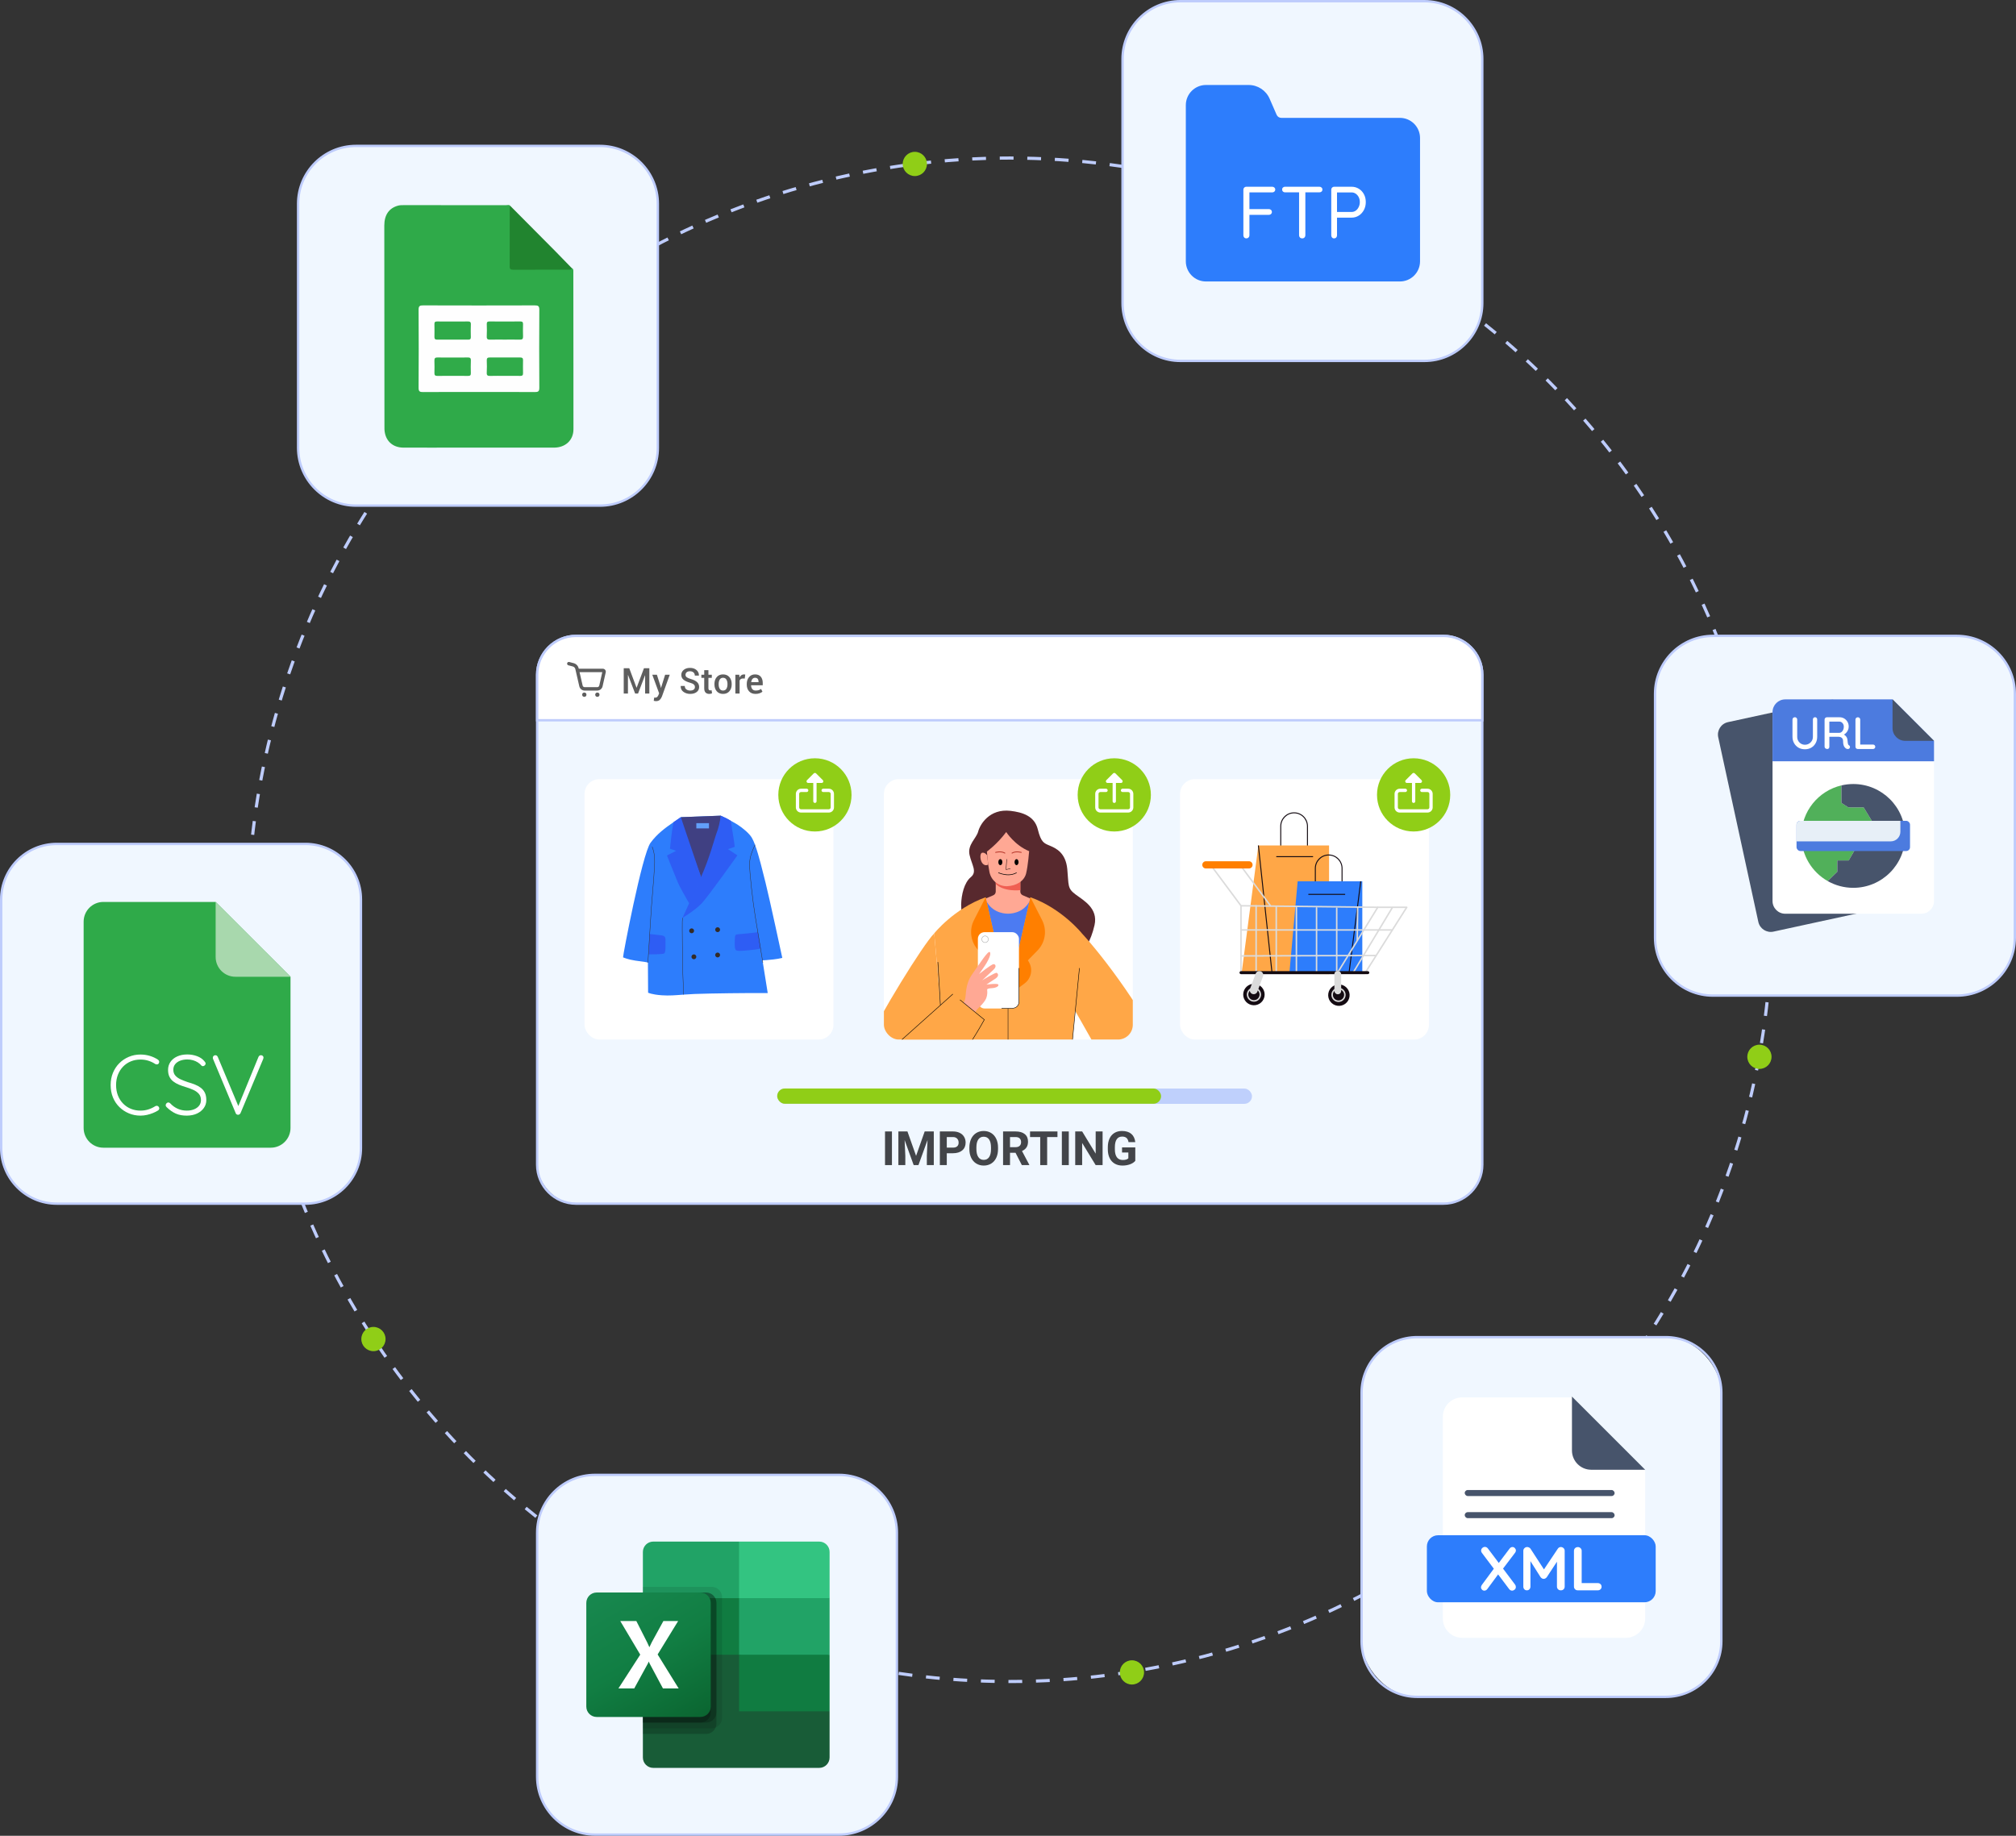 <?xml version="1.0" encoding="UTF-8"?>
<svg id="Layer_1" data-name="Layer 1" xmlns="http://www.w3.org/2000/svg" xmlns:xlink="http://www.w3.org/1999/xlink" viewBox="0 0 637.481 580.548">
  <rect x="0" y="0" width="637.481" height="580.548" fill="#333333" stroke="none"/>
  <defs>
    <style>
      .cls-1 {
        fill: #33c481;
      }

      .cls-1, .cls-2, .cls-3, .cls-4, .cls-5, .cls-6, .cls-7, .cls-8, .cls-9, .cls-10, .cls-11, .cls-12, .cls-13, .cls-14, .cls-15, .cls-16, .cls-17, .cls-18, .cls-19, .cls-20, .cls-21, .cls-22, .cls-23, .cls-24, .cls-25, .cls-26, .cls-27, .cls-28, .cls-29, .cls-30, .cls-31, .cls-32, .cls-33, .cls-34, .cls-35, .cls-36, .cls-37, .cls-38, .cls-39, .cls-40, .cls-41, .cls-42, .cls-43, .cls-44, .cls-45 {
        stroke-width: 0px;
      }

      .cls-2 {
        fill: #140b12;
      }

      .cls-3 {
        fill: #fefefe;
      }

      .cls-4 {
        fill: #47546b;
      }

      .cls-5 {
        fill: url(#linear-gradient);
      }

      .cls-6 {
        fill: #30ab4a;
      }

      .cls-7 {
        fill: #30ab49;
      }

      .cls-8, .cls-9 {
        fill: #2e5df4;
      }

      .cls-9 {
        opacity: .25;
      }

      .cls-10 {
        fill: #342b26;
      }

      .cls-11 {
        fill: #4c7bf2;
      }

      .cls-12 {
        fill: #107c41;
      }

      .cls-13 {
        fill: #f0f7ff;
      }

      .cls-14 {
        fill: #5e5e5e;
      }

      .cls-15 {
        fill: #f05f52;
      }

      .cls-16 {
        fill: #5c4c4b;
      }

      .cls-17 {
        fill: #ffa747;
      }

      .cls-18 {
        fill: #404082;
      }

      .cls-19 {
        fill: #b53428;
      }

      .cls-46 {
        opacity: .2;
      }

      .cls-21, .cls-47 {
        fill: none;
      }

      .cls-22 {
        fill: #185c37;
      }

      .cls-23 {
        fill: #90ce17;
      }

      .cls-24 {
        fill: #ff7f00;
      }

      .cls-25 {
        fill: #ffa894;
      }

      .cls-26 {
        fill: #4c7bdf;
      }

      .cls-47 {
        stroke: #beccfc;
        stroke-dasharray: 0 0 4.354 4.354;
        stroke-miterlimit: 10;
      }

      .cls-27 {
        fill: #fff;
      }

      .cls-28 {
        opacity: .2;
      }

      .cls-28, .cls-35 {
        isolation: isolate;
      }

      .cls-29 {
        fill: #a8d8ad;
      }

      .cls-30 {
        fill: #ff968c;
      }

      .cls-31 {
        fill: #beccfc;
      }

      .cls-32 {
        fill: #21842f;
      }

      .cls-48 {
        clip-path: url(#clippath);
      }

      .cls-33 {
        fill: #2faa49;
      }

      .cls-34 {
        fill: #4c3ed6;
      }

      .cls-35 {
        opacity: .1;
      }

      .cls-36 {
        fill: #dbdbdb;
      }

      .cls-37 {
        fill: #58292e;
      }

      .cls-38 {
        fill: #434549;
      }

      .cls-39 {
        fill: #2d7dfc;
      }

      .cls-40 {
        fill: #51b05a;
      }

      .cls-41 {
        fill: #21a366;
      }

      .cls-42 {
        fill: #e7eff7;
      }

      .cls-43 {
        fill: #afafaf;
      }

      .cls-44 {
        fill: #683e37;
      }

      .cls-45 {
        fill: #629ff9;
      }
    </style>
    <clipPath id="clippath">
      <rect class="cls-21" x="279.496" y="246.402" width="78.712" height="82.343" rx="4.676" ry="4.676"/>
    </clipPath>
    <linearGradient id="linear-gradient" x1="192.233" y1="-550.948" x2="217.918" y2="-506.463" gradientTransform="translate(0 1052)" gradientUnits="userSpaceOnUse">
      <stop offset="0" stop-color="#18884f"/>
      <stop offset=".5" stop-color="#117e43"/>
      <stop offset="1" stop-color="#0b6631"/>
    </linearGradient>
  </defs>
  <g>
    <g>
      <g>
        <g>
          <rect class="cls-13" x="169.853" y="201.094" width="298.863" height="179.551" rx="12.303" ry="12.303"/>
          <path class="cls-31" d="m456.413,201.469c6.587,0,11.928,5.34,11.928,11.928v154.945c0,6.587-5.34,11.928-11.928,11.928H182.156c-6.587,0-11.928-5.34-11.928-11.928v-154.945c0-6.587,5.34-11.928,11.928-11.928h274.258m0-.75H182.156c-6.99,0-12.678,5.687-12.678,12.678v154.945c0,6.99,5.687,12.678,12.678,12.678h274.258c6.99,0,12.678-5.687,12.678-12.678v-154.945c0-6.99-5.687-12.678-12.678-12.678h0Z"/>
        </g>
        <g>
          <path class="cls-27" d="m169.853,227.779v-14.383c0-6.784,5.519-12.303,12.303-12.303h274.258c6.784,0,12.303,5.519,12.303,12.303v14.383H169.853Z"/>
          <path class="cls-31" d="m456.414,201.469c6.587,0,11.928,5.34,11.928,11.928v14.007H170.228v-14.007c0-6.587,5.34-11.928,11.928-11.928h274.258m0-.75H182.156c-6.99,0-12.678,5.687-12.678,12.678v14.757h299.613v-14.757c0-6.99-5.687-12.678-12.678-12.678h0Z"/>
        </g>
        <g class="cls-46">
          <circle class="cls-27" cx="455.337" cy="214.769" r="2.855"/>
          <circle class="cls-27" cx="442.674" cy="214.769" r="2.855"/>
          <circle class="cls-27" cx="430.372" cy="214.769" r="2.855"/>
        </g>
        <g>
          <path class="cls-14" d="m201.28,217.481h.033l2.313-6.154h1.704v8.001h-1.336v-5.748l-.033-.006-2.203,5.754h-.918l-2.242-5.863-.033.011v5.853h-1.335v-8.001h1.753l2.297,6.154Z"/>
          <path class="cls-14" d="m208.853,216.943l.132.593h.032l1.303-4.154h1.462l-2.462,6.848c-.158.414-.379.768-.665,1.06s-.69.44-1.215.44c-.109,0-.228-.011-.354-.033-.126-.021-.248-.047-.365-.076l.148-1.033c.048.003.115.009.203.017.088.007.154.011.198.011.241,0,.435-.083.58-.247.144-.165.263-.355.353-.572l.221-.538-2.16-5.875h1.456l1.133,3.562Z"/>
          <path class="cls-14" d="m219.739,217.272c0-.333-.118-.606-.354-.818s-.654-.403-1.256-.571c-.86-.238-1.524-.551-1.992-.938-.467-.387-.7-.891-.7-1.514,0-.644.256-1.176.769-1.594.513-.418,1.172-.627,1.978-.627.864,0,1.556.232,2.074.695.519.464.769,1.036.75,1.718l-.011.033h-1.286c0-.422-.14-.757-.42-1.006s-.653-.374-1.119-.374c-.45,0-.798.106-1.041.319-.244.212-.365.486-.365.824,0,.308.134.561.401.761.267.2.71.39,1.329.568.839.235,1.478.555,1.918.959.44.405.66.923.66,1.553,0,.663-.261,1.192-.78,1.588-.52.397-1.204.594-2.05.594-.814,0-1.522-.216-2.127-.648-.605-.432-.897-1.042-.88-1.83l.012-.033h1.285c0,.48.166.842.498,1.086.331.243.735.365,1.212.365.472,0,.84-.1,1.102-.3.262-.199.393-.47.393-.81Z"/>
          <path class="cls-14" d="m224.014,211.936v1.445h1.066v.989h-1.066v3.286c0,.246.054.421.16.525.105.104.247.156.423.156.073,0,.144-.006.214-.019.07-.013.136-.03.198-.052l.143.979c-.113.061-.248.11-.403.145-.156.034-.318.052-.486.052-.491,0-.877-.144-1.157-.432-.28-.287-.42-.738-.42-1.355v-3.286h-.907v-.989h.907v-1.445h1.329Z"/>
          <path class="cls-14" d="m225.911,216.3c0-.887.243-1.612.729-2.179s1.149-.849,1.992-.849c.854,0,1.522.282,2.008.849s.729,1.292.729,2.179v.116c0,.894-.243,1.622-.729,2.184-.485.562-1.151.844-1.997.844-.851,0-1.518-.282-2.003-.846-.485-.565-.729-1.292-.729-2.182v-.116Zm1.336.116c0,.582.113,1.055.34,1.417.228.363.579.544,1.056.544.465,0,.815-.182,1.047-.546.232-.365.349-.837.349-1.415v-.116c0-.567-.116-1.035-.349-1.403s-.585-.553-1.058-.553c-.466,0-.812.185-1.042.553-.229.368-.343.836-.343,1.403v.116Z"/>
          <path class="cls-14" d="m235.495,214.586l-.571-.022c-.26,0-.477.055-.651.165-.174.109-.309.266-.403.467v4.133h-1.336v-5.946h1.221l.088.863c.149-.305.343-.542.579-.715.236-.172.509-.258.816-.258.08,0,.155.006.226.019.069.014.134.028.192.047l-.16,1.248Z"/>
          <path class="cls-14" d="m238.902,219.443c-.868,0-1.547-.273-2.036-.821s-.733-1.258-.733-2.13v-.22c0-.872.244-1.591.733-2.157.489-.565,1.12-.847,1.894-.843.799,0,1.403.246,1.813.739.41.492.615,1.15.615,1.976v.72h-3.676l-.012.027c.015.487.144.883.385,1.187.242.305.606.456,1.094.456.362,0,.677-.044.942-.132s.512-.214.739-.379l.435.874c-.228.197-.528.364-.901.5-.374.136-.805.203-1.292.203Zm-.143-5.1c-.349,0-.627.126-.835.376-.209.251-.339.578-.391.981l.011.027h2.325v-.104c0-.381-.089-.69-.267-.926s-.459-.354-.844-.354Z"/>
        </g>
        <g>
          <path class="cls-14" d="m188.848,218.389h-3.965c-.816,0-1.514-.556-1.698-1.351l-1.254-5.443c-.094-.407-.404-.727-.808-.834l-1.396-.368c-.288-.076-.46-.37-.384-.658.075-.289.373-.462.658-.384l1.397.368c.794.21,1.4.836,1.584,1.634l.029.126h7.617c.286,0,.552.128.731.352.178.223.244.51.181.789l-.991,4.409c-.18.801-.879,1.361-1.7,1.361Zm-5.589-5.832l.977,4.239c.07.303.337.516.648.516h3.965c.313,0,.58-.213.649-.519l.952-4.235h-7.19Z"/>
          <circle class="cls-14" cx="184.763" cy="219.691" r=".68"/>
          <circle class="cls-14" cx="188.892" cy="219.691" r=".68"/>
        </g>
      </g>
      <g>
        <rect class="cls-9" x="245.759" y="344.244" width="150.133" height="4.834" rx="2.417" ry="2.417"/>
        <rect class="cls-23" x="245.759" y="344.224" width="121.388" height="4.834" rx="2.417" ry="2.417"/>
      </g>
      <rect class="cls-27" x="184.839" y="246.402" width="78.712" height="82.343" rx="4.676" ry="4.676"/>
      <rect class="cls-27" x="279.496" y="246.402" width="78.712" height="82.343" rx="4.676" ry="4.676"/>
      <rect class="cls-27" x="373.145" y="246.402" width="78.712" height="82.343" rx="4.676" ry="4.676"/>
      <g>
        <path class="cls-38" d="m282.045,368.452h-2.193v-10.643h2.193v10.643Z"/>
        <path class="cls-38" d="m286.942,357.81l2.734,7.719,2.719-7.719h2.88v10.643h-2.2v-2.909l.22-5.021-2.873,7.931h-1.506l-2.865-7.924.22,5.015v2.909h-2.193v-10.643h2.865Z"/>
        <path class="cls-38" d="m299.384,364.702v3.75h-2.193v-10.643h4.152c.799,0,1.502.145,2.108.439.606.292,1.073.708,1.4,1.246.326.538.489,1.151.489,1.838,0,1.043-.357,1.865-1.071,2.468-.714.602-1.701.902-2.964.902h-1.922Zm0-1.776h1.959c.579,0,1.022-.136,1.326-.409.305-.273.457-.663.457-1.17,0-.52-.153-.942-.461-1.265-.307-.321-.731-.486-1.272-.497h-2.01v3.341Z"/>
        <path class="cls-38" d="m315.589,363.372c0,1.048-.185,1.966-.556,2.756-.37.789-.9,1.398-1.59,1.827s-1.48.644-2.371.644c-.883,0-1.67-.212-2.361-.637-.692-.424-1.228-1.029-1.608-1.816-.38-.786-.572-1.691-.577-2.715v-.526c0-1.048.189-1.97.566-2.767.377-.797.911-1.408,1.601-1.835s1.478-.64,2.365-.64c.887,0,1.675.213,2.364.64s1.223,1.038,1.601,1.835.566,1.716.566,2.759v.476Zm-2.222-.482c0-1.116-.2-1.964-.6-2.544s-.97-.87-1.71-.87c-.736,0-1.304.286-1.704.859-.399.572-.602,1.412-.606,2.518v.519c0,1.087.2,1.93.6,2.529.399.599.975.898,1.726.898.735,0,1.301-.288,1.695-.866.395-.577.595-1.419.6-2.525v-.519Z"/>
        <path class="cls-38" d="m321.123,364.556h-1.747v3.897h-2.193v-10.643h3.955c1.257,0,2.227.28,2.909.84.682.56,1.023,1.353,1.023,2.376,0,.727-.157,1.332-.472,1.816-.315.485-.791.871-1.43,1.159l2.303,4.349v.102h-2.353l-1.995-3.897Zm-1.747-1.775h1.769c.551,0,.977-.141,1.279-.421.302-.28.453-.666.453-1.158,0-.502-.143-.896-.428-1.185-.285-.287-.723-.432-1.312-.432h-1.762v3.195Z"/>
        <path class="cls-38" d="m334.382,359.585h-3.261v8.867h-2.192v-8.867h-3.217v-1.775h8.67v1.775Z"/>
        <path class="cls-38" d="m337.964,368.452h-2.193v-10.643h2.193v10.643Z"/>
        <path class="cls-38" d="m348.651,368.452h-2.193l-4.269-7.003v7.003h-2.193v-10.643h2.193l4.275,7.017v-7.017h2.187v10.643Z"/>
        <path class="cls-38" d="m358.987,367.107c-.395.473-.953.839-1.674,1.1-.722.261-1.52.392-2.397.392-.921,0-1.728-.201-2.424-.604-.694-.402-1.23-.985-1.607-1.751-.378-.765-.571-1.664-.581-2.697v-.724c0-1.062.179-1.981.537-2.759s.874-1.372,1.55-1.784c.675-.411,1.465-.617,2.372-.617,1.262,0,2.248.301,2.96.902.712.603,1.133,1.478,1.265,2.628h-2.135c-.098-.608-.312-1.055-.646-1.338-.334-.282-.793-.424-1.378-.424-.746,0-1.313.28-1.703.841s-.588,1.394-.592,2.5v.68c0,1.116.212,1.959.636,2.529s1.045.856,1.864.856c.823,0,1.41-.176,1.761-.526v-1.835h-1.995v-1.615h4.189v4.247Z"/>
      </g>
      <g>
        <circle class="cls-23" cx="257.687" cy="251.374" r="11.577"/>
        <g>
          <path class="cls-27" d="m262.085,249.423h-1.79c-.289,0-.524.234-.524.524s.234.524.524.524h1.79c.322,0,.584.262.584.584v4.282c0,.322-.262.584-.584.584h-8.795c-.322,0-.584-.262-.584-.584v-4.282c0-.322.262-.584.584-.584h1.79c.289,0,.524-.234.524-.524s-.234-.524-.524-.524h-1.79c-.899,0-1.631.732-1.631,1.631v4.282c0,.899.732,1.631,1.631,1.631h8.795c.899,0,1.631-.732,1.631-1.631v-4.282c0-.899-.732-1.631-1.631-1.631Z"/>
          <path class="cls-27" d="m255.56,247.604h1.603v5.798c0,.289.234.524.524.524s.524-.234.524-.524v-5.798h1.603c.212,0,.403-.128.484-.323.081-.196.036-.421-.114-.571l-2.127-2.127c-.204-.205-.536-.205-.741,0l-2.127,2.127c-.15.15-.195.375-.114.571.081.196.272.323.484.323Z"/>
        </g>
      </g>
      <g>
        <circle class="cls-23" cx="352.344" cy="251.374" r="11.577"/>
        <g>
          <path class="cls-27" d="m356.741,249.423h-1.79c-.289,0-.524.234-.524.524s.234.524.524.524h1.79c.322,0,.584.262.584.584v4.282c0,.322-.262.584-.584.584h-8.795c-.322,0-.584-.262-.584-.584v-4.282c0-.322.262-.584.584-.584h1.79c.289,0,.524-.234.524-.524s-.234-.524-.524-.524h-1.79c-.899,0-1.631.732-1.631,1.631v4.282c0,.899.732,1.631,1.631,1.631h8.795c.899,0,1.631-.732,1.631-1.631v-4.282c0-.899-.732-1.631-1.631-1.631Z"/>
          <path class="cls-27" d="m350.217,247.604h1.603v5.798c0,.289.234.524.524.524s.524-.234.524-.524v-5.798h1.603c.212,0,.403-.128.484-.323.081-.196.036-.421-.114-.571l-2.127-2.127c-.204-.205-.536-.205-.741,0l-2.127,2.127c-.15.15-.195.375-.114.571.081.196.272.323.484.323Z"/>
        </g>
      </g>
      <g>
        <circle class="cls-23" cx="447.001" cy="251.374" r="11.577"/>
        <g>
          <path class="cls-27" d="m451.398,249.423h-1.79c-.289,0-.524.234-.524.524s.234.524.524.524h1.79c.322,0,.584.262.584.584v4.282c0,.322-.262.584-.584.584h-8.795c-.322,0-.584-.262-.584-.584v-4.282c0-.322.262-.584.584-.584h1.79c.289,0,.524-.234.524-.524s-.234-.524-.524-.524h-1.79c-.899,0-1.631.732-1.631,1.631v4.282c0,.899.732,1.631,1.631,1.631h8.795c.899,0,1.631-.732,1.631-1.631v-4.282c0-.899-.732-1.631-1.631-1.631Z"/>
          <path class="cls-27" d="m444.874,247.604h1.603v5.798c0,.289.234.524.524.524s.524-.234.524-.524v-5.798h1.603c.212,0,.403-.128.484-.323.081-.196.036-.421-.114-.571l-2.127-2.127c-.204-.205-.536-.205-.741,0l-2.127,2.127c-.15.15-.195.375-.114.571.081.196.272.323.484.323Z"/>
        </g>
      </g>
    </g>
    <g>
      <g>
        <path class="cls-2" d="m413.59,271.148h-8.759v-9.839c0-2.434,1.964-4.414,4.379-4.414s4.379,1.98,4.379,4.414v9.839Zm-8.45-.309h8.14v-9.53c0-2.264-1.826-4.105-4.07-4.105s-4.07,1.841-4.07,4.105v9.53Z"/>
        <polygon class="cls-17" points="420.263 308.083 392.598 307.852 397.912 267.366 420.263 267.366 420.263 308.083"/>
        <rect class="cls-2" x="399.914" y="267.251" width=".309" height="40.535" transform="translate(-28.32 44.198) rotate(-6.108)"/>
        <rect class="cls-2" x="403.57" y="270.756" width="11.639" height=".309"/>
      </g>
      <g>
        <path class="cls-2" d="m420.148,294.717c-2.415,0-4.379-1.964-4.379-4.378v-15.734c0-2.415,1.964-4.379,4.379-4.379s4.378,1.964,4.378,4.379v15.734c0,2.414-1.964,4.378-4.378,4.378Zm0-24.183c-2.245,0-4.071,1.826-4.071,4.071v15.734c0,2.244,1.826,4.071,4.071,4.071s4.071-1.826,4.071-4.071v-15.734c0-2.245-1.826-4.071-4.071-4.071Z"/>
        <polygon class="cls-39" points="410.331 278.712 430.777 278.712 430.777 307.533 407.739 307.533 410.331 278.712"/>
        <rect class="cls-2" x="413.732" y="293.127" width="29.375" height=".308" transform="translate(83.193 681.064) rotate(-82.717)"/>
        <rect class="cls-2" x="413.715" y="282.683" width="11.639" height=".308"/>
      </g>
      <g>
        <path class="cls-36" d="m422.799,308.111h-30.384c-.132,0-.238-.107-.238-.238v-21.44c0-.064.025-.125.071-.17.046-.045.099-.074.171-.069l43.248.49c.086.001.165.048.206.123.042.075.039.167-.006.24l-12.864,20.95c-.043.071-.12.114-.203.114Zm-30.145-.477h30.011l12.574-20.478-42.586-.482v20.96Z"/>
        <path class="cls-36" d="m392.416,286.671c-.073,0-.145-.033-.192-.096l-9.061-12.193c-.079-.105-.057-.255.049-.334.105-.079.255-.056.334.049l9.061,12.193c.079.105.057.255-.049.334-.043.032-.092.047-.142.047Z"/>
        <path class="cls-36" d="m401.73,286.671c-.073,0-.145-.033-.192-.096l-9.061-12.193c-.079-.105-.057-.255.049-.334.105-.079.255-.056.334.049l9.061,12.193c.079.105.057.255-.049.334-.043.032-.092.047-.142.047Z"/>
        <path class="cls-36" d="m397.199,308.048c-.132,0-.238-.107-.238-.238v-21.378c0-.132.107-.238.238-.238s.238.107.238.238v21.378c0,.132-.107.238-.238.238Z"/>
        <path class="cls-36" d="m403.57,307.681c-.132,0-.238-.107-.238-.238v-20.584c0-.132.107-.238.238-.238s.238.107.238.238v20.584c0,.132-.107.238-.238.238Z"/>
        <path class="cls-36" d="m409.941,307.803c-.132,0-.238-.107-.238-.238v-20.584c0-.132.107-.238.238-.238s.238.107.238.238v20.584c0,.132-.107.238-.238.238Z"/>
        <path class="cls-36" d="m416.312,307.926c-.132,0-.238-.107-.238-.238v-20.583c0-.132.107-.238.238-.238s.238.107.238.238v20.583c0,.132-.107.238-.238.238Z"/>
        <path class="cls-36" d="m422.684,308.048c-.132,0-.238-.107-.238-.238v-20.584c0-.132.107-.238.238-.238s.238.107.238.238v20.584c0,.132-.107.238-.238.238Z"/>
        <path class="cls-36" d="m440.055,294.326h-47.389c-.132,0-.238-.107-.238-.238s.107-.238.238-.238h47.389c.132,0,.238.107.238.238s-.107.238-.238.238Z"/>
        <path class="cls-36" d="m392.666,302.535c-.132,0-.238-.106-.238-.238-0-.132.106-.239.238-.239l42.229-.123h.001c.132,0,.238.106.238.238 0.0.132-.106.239-.238.239l-42.229.123h-.001Z"/>
        <path class="cls-36" d="m429.177,297.634h-.003c-.132-.001-.237-.11-.236-.241l.122-10.537c.001-.131.108-.236.238-.236h.003c.132.001.237.11.236.241l-.122,10.537c-.001.131-.108.236-.238.236Z"/>
        <path class="cls-24" d="m394.933,274.65h-13.612c-.63,0-1.145-.515-1.145-1.145h0c0-.63.515-1.145,1.145-1.145h13.612c.63,0,1.145.515,1.145,1.145h0c0,.63-.515,1.145-1.145,1.145Z"/>
        <path class="cls-36" d="m431.56,308.101h-.001l-8.876-.052c-.132-.001-.238-.108-.237-.24.001-.131.107-.237.238-.237h.001l8.744.051,12.963-20.462h-8.729c-.132,0-.238-.107-.238-.238s.107-.238.238-.238h9.162c.087,0,.167.047.209.123.042.076.039.169-.007.243l-13.266,20.94c-.043.069-.12.111-.202.111Z"/>
        <path class="cls-36" d="m427.837,307.91c-.042,0-.084-.011-.123-.034-.113-.068-.149-.215-.082-.328l12.407-20.614c.068-.113.214-.149.328-.082.113.068.149.215.082.328l-12.407,20.614c-.045.074-.124.116-.205.116Z"/>
        <path class="cls-2" d="m432.521,308.059h-40.106c-.259,0-.469-.21-.469-.469s.21-.469.469-.469h40.106c.259,0,.469.21.469.469s-.21.469-.469.469Z"/>
        <circle class="cls-2" cx="396.507" cy="314.517" r="3.39" transform="translate(-.694 628.156) rotate(-76.718)"/>
        <path class="cls-36" d="m396.507,316.772c-1.244,0-2.255-1.012-2.255-2.255s1.012-2.256,2.255-2.256,2.256,1.012,2.256,2.256-1.012,2.255-2.256,2.255Zm0-4.034c-.981,0-1.778.798-1.778,1.779s.798,1.778,1.778,1.778,1.779-.798,1.779-1.778-.798-1.779-1.779-1.779Z"/>
        <circle class="cls-2" cx="423.375" cy="314.708" r="3.39" transform="translate(44.608 681.89) rotate(-80.735)"/>
        <path class="cls-36" d="m396,314.328h0c-.64-.237-.97-.954-.733-1.594l1.789-4.833c.237-.64.954-.97,1.594-.733h0c.64.237.97.954.733,1.594l-1.789,4.833c-.237.64-.954.97-1.594.733Z"/>
        <rect class="cls-36" x="421.95" y="307.037" width="2.141" height="7.385" rx="1.027" ry="1.027"/>
        <path class="cls-36" d="m423.25,316.867c-1.244,0-2.255-1.012-2.255-2.255s1.012-2.256,2.255-2.256,2.256,1.012,2.256,2.256-1.012,2.255-2.256,2.255Zm0-4.034c-.981,0-1.778.798-1.778,1.779s.798,1.778,1.778,1.778,1.779-.798,1.779-1.778-.798-1.779-1.779-1.779Z"/>
      </g>
    </g>
    <g class="cls-48">
      <g>
        <path class="cls-30" d="m306.18,508.272l3.577,17.764-4.726,4.228s-7.047,2.321-6.964,3.731c.083,1.409,3.93,1.327,7.561.829,3.631-.497,5.704-.746,7.528-.58s3.731-.829,3.731-2.487-1.161-5.389-1.161-5.389l.351-18.55-9.897.454Z"/>
        <path class="cls-16" d="m313.156,534.244c1.824.166,3.731-.829,3.731-2.487,0-.831-.291-2.181-.582-3.323-3.286.706-6.456-.117-8.319-.813l-2.955,2.644s-7.047,2.321-6.964,3.731c.083,1.409,3.93,1.327,7.561.829,3.631-.497,5.704-.746,7.528-.58Z"/>
        <path class="cls-30" d="m356.785,508.272l1.782,17.764,4.726,4.228s7.047,2.321,6.964,3.731c-.083,1.409-3.93,1.327-7.561.829-3.631-.497-5.704-.746-7.528-.58s-3.731-.829-3.731-2.487,1.161-5.389,1.161-5.389l-5.71-18.55,9.897.454Z"/>
        <path class="cls-16" d="m355.168,534.244c-1.824.166-3.731-.829-3.731-2.487,0-.831.291-2.181.582-3.323,3.286.706,6.456-.117,8.319-.813l2.955,2.644s7.047,2.321,6.964,3.731c-.083,1.409-3.93,1.327-7.561.829-3.631-.497-5.704-.746-7.528-.58Z"/>
        <path class="cls-44" d="m297.319,345.882h45.298s10.271,34.911,10.437,64.592c.166,29.681,0,36.479,0,36.479,0,0,7.462,42.78,7.793,63.01h-17.079s-14.923-47.092-16.084-60.688c-1.161-13.597-9.451-71.632-9.451-71.632h-2.487l4.311,78.099,4.311,54.222h-20.064s-10.28-34.49-11.939-61.517c-1.658-27.028-6.135-73.29,4.954-102.564Z"/>
        <polygon class="cls-20" points="317.297 377.647 317.179 377.639 319.191 344.974 319.309 344.981 317.297 377.647"/>
        <path class="cls-20" d="m318.143,362.193c-3.99-5.78-.993-17.117-.962-17.231l.114.031c-.031.113-3.013,11.398.945,17.133l-.097.067Z"/>
        <rect class="cls-20" x="306.308" y="374.205" width="21.984" height=".118" transform="translate(-49.74 48.635) rotate(-8.13)"/>
        <polygon class="cls-34" points="311.55 346.801 329.859 346.801 320.704 334.448 311.55 346.801"/>
        <path class="cls-37" d="m319.574,256.43c3.734.447,7.53,1.61,8.577,5.795,1.046,4.186,1.932,4.427,3.864,5.232,1.932.805,4.991,2.254,5.473,7.405.483,5.152,0,6.037,2.576,7.969,2.576,1.932,7.237,4.385,6.037,9.74-1.2,5.355-3.381,7.808-3.381,7.808l-36.946-.724s-1.932-10.464-1.851-13.603c.081-3.139.966-6.941,3.059-8.662s.322-3.817-.402-7.035c-.725-3.218,2.173-5.231,2.737-7.404.563-2.173,3.534-7.325,10.259-6.52Z"/>
        <polygon class="cls-11" points="311.55 284.217 318.582 322.468 325.954 284.217 311.55 284.217"/>
        <path class="cls-17" d="m352.724,342.158l16.374-6.011c-6.319-15.413-20.354-33.785-27-40.985,0,0-6.283-7.859-16.264-11.413l-7.081,31.135-7.081-31.135c-9.981,3.554-16.264,11.413-16.264,11.413l3.174,35.886-7.959,25.494c11.151,3.523,22.385-1.99,22.385-1.99l5.745-15.438,5.745,15.438s11.234,5.513,22.385,1.99l-7.959-25.494,1.013-11.458,12.786,22.568Z"/>
        <path class="cls-25" d="m322.639,281.955v-4.009h-7.776v4.009c0,.505-.3.962-.764,1.162l-2.55,1.101c1.696,4.042,5.341,4.726,7.202,4.726s5.506-.684,7.202-4.726l-2.55-1.101c-.464-.2-.764-.657-.764-1.162Z"/>
        <path class="cls-15" d="m314.864,279.522s1.985,2.446,7.776,1.99v-3.565h-7.776v1.575Z"/>
        <path class="cls-25" d="m318.175,263.122s2.714,4.215,7.253,6.05c0,0-.343,4.501-.956,7.025-.614,2.523-3.197,3.905-5.888,4.048-2.691.143-5.153-1.678-5.719-4.512-.565-2.834-.791-6.43-.791-6.43,0,0,3.272-2.377,6.101-6.18Z"/>
        <path class="cls-25" d="m312.138,270.498s-.661-1.003-1.545-.832c-.883.171-.714,2.591.184,3.477.898.886,1.709.261,1.709.261l-.349-2.907Z"/>
        <g>
          <path class="cls-19" d="m317.771,269.953c-1.207-.794-2.98-.239-2.998-.234l-.08-.247c.077-.025,1.909-.6,3.22.264l-.143.217Z"/>
          <path class="cls-19" d="m319.992,269.953l-.143-.217c1.312-.864,3.143-.289,3.22-.264l-.08.247c-.018-.006-1.792-.561-2.998.234Z"/>
        </g>
        <g>
          <ellipse class="cls-20" cx="316.322" cy="272.64" rx=".632" ry=".953"/>
          <path class="cls-20" d="m322.073,272.64c0,.526-.283.953-.632.953s-.632-.427-.632-.953.283-.953.632-.953.632.427.632.953Z"/>
        </g>
        <polygon class="cls-20" points="318.056 275.057 318.279 271.683 318.4 271.691 318.187 274.908 319.509 274.643 319.533 274.762 318.056 275.057"/>
        <path class="cls-20" d="m318.807,276.747c-1.726,0-3.139-.671-3.16-.682l.085-.175c.031.015,3.123,1.483,5.694.003l.097.169c-.893.514-1.845.685-2.716.685Z"/>
        <path class="cls-24" d="m325.833,283.75l3.689,7.228c1.627,3.186,1.038,7.055-1.463,9.614l-3.028,3.098.335.575c1.32,2.269.725,5.168-1.382,6.734l-5.232,3.886,7.081-31.135Z"/>
        <path class="cls-17" d="m297.319,316.792l1.514,16.315s-2.478,10.262-4.745,12.334c-6.001,5.483-8.145,7.794-13.967,6.565-8.943-1.889-10.888-11.506-6.411-21.289,4.477-9.783,18.079-31.857,21.695-35.554l1.913,21.629h0Z"/>
        <rect class="cls-20" x="318.686" y="315.96" width=".13" height="21.141"/>
        <rect class="cls-20" x="352.533" y="332.558" width=".127" height="18.571" transform="translate(-123.246 220.369) rotate(-29.792)"/>
        <path class="cls-30" d="m343.663,350.619s-3.155,2.282-5.856,2.394c-2.701.112-9.686.189-9.976.846-.289.657,4.537.493,5.329,1.046.792.553-4.301,5.276-7.707,5.846,0,0,2.838,1.109,4.957.395,0,0,2.493.894,4.44.073,1.947-.821,3.75-.356,5.645-3.303l7.052-2.009-3.884-5.289Z"/>
        <path class="cls-17" d="m359.852,333.785s-14.509,13.68-17.825,16.167l2.073,8.705s12.022-3.648,19.235-6.135c7.213-2.487,8-11.419,5.762-16.374-2.238-4.955-9.244-2.363-9.244-2.363Z"/>
        <polygon class="cls-20" points="344.038 358.937 341.957 350.195 341.985 350.17 359.105 334.666 359.19 334.76 342.098 350.238 344.161 358.907 344.038 358.937"/>
        <path class="cls-24" d="m311.671,283.75l-3.69,7.228c-1.626,3.186-1.038,7.055,1.463,9.614l3.028,3.098-.335.575c-1.32,2.269-.725,5.168,1.382,6.734l5.232,3.886-7.081-31.135Z"/>
        <g>
          <rect class="cls-27" x="309.217" y="294.792" width="12.99" height="24.133" rx="2.089" ry="2.089"/>
          <path class="cls-43" d="m311.489,298.147c-.617,0-1.119-.502-1.119-1.119s.502-1.119,1.119-1.119c.617,0,1.119.502,1.119,1.119s-.502,1.119-1.119,1.119Zm0-2.082c-.531,0-.963.432-.963.963s.432.963.963.963c.531,0,.963-.432.963-.963s-.432-.963-.963-.963Z"/>
        </g>
        <path class="cls-25" d="m302.45,320.341s2.183-2.694,2.671-4.164c.488-1.47-.118-4.654,2.349-8.165,2.467-3.511,4.916-7.348,5.488-6.94s-.163,2.45-2.204,5.307l-1.143,1.633s3.919-3.12,4.572-3.112.98.825,0,1.724-3.592,3.399-3.592,3.399c0,0,4.195-2.613,4.603-2.368s.874,1.01-.558,1.909-2.705,1.8-2.705,1.8c0,0,3.527-.486,3.747,0s-.596,1.057-2.148,1.139-1.388.49-1.388.49c0,0,.245,1.388-.327,2.776s-2.733,3.299-2.733,3.299l-3.146,4.384-3.485-3.111Z"/>
        <g>
          <path class="cls-17" d="m301.315,314.358l9.934,8.11s-7.329,14.633-19.677,25.331c-12.517,10.845-15.975-10.631-10.481-15.453,5.221-4.583,20.223-17.987,20.223-17.987Z"/>
          <rect class="cls-20" x="278.994" y="322.799" width="25.572" height=".156" transform="translate(-140.943 276.664) rotate(-41.8)"/>
          <path class="cls-20" d="m291.125,348.276l-.097-.123c.025-.019,2.543-2.035,7.815-7.764,6.076-6.603,11.833-17.036,12.307-17.902l-7.651-6.245.099-.121,7.752,6.327-.031.057c-.06.11-6.035,11.118-12.36,17.991-5.282,5.74-7.808,7.761-7.833,7.78Z"/>
        </g>
        <rect class="cls-20" x="296.886" y="304.227" width=".157" height="13.639" transform="translate(-17.469 17.67) rotate(-3.311)"/>
        <rect class="cls-20" x="327.617" y="318.522" width="25.012" height=".156" transform="translate(-9.801 626.403) rotate(-84.464)"/>
        <path class="cls-20" d="m319.498,319.003h-2.786v-.156h2.786c1.2,0,2.631-.364,2.631-2.098v-10.597h.156v10.597c0,1.454-.99,2.254-2.787,2.254Z"/>
      </g>
    </g>
    <g>
      <path class="cls-39" d="m241.165,303.697c-.038.002-.057.002-.057.002l.123.768,1.532,9.575s-2.66,0-5.497,0c-1.189,0-3.719.021-6.577.059-3.962.05-8.556.132-11.095.236-1.203.05-2.274.121-3.26.192-.031.002-.061.005-.09.007-.04.002-.08.005-.118.007-2.499.187-4.48.373-6.816.208-3.31-.236-4.374-.828-4.374-.828l-.059-9.457v-.059s-.014-.007-.059-.019c-.189-.054-.908-.227-3.251-.513-.225-.028-.442-.057-.65-.09-2.468-.371-3.738-.979-3.901-1.033-.177-.059,6.029-32.625,8.688-36.23,2.095-2.839,4.558-4.653,7.3-6.537.738-.508,1.496-1.021,2.274-1.56l.097-.005.192-.007,12.301-.461s3.473,1.631,5.305,2.799c1.735,1.106,3.787,2.851,4.565,4.175.326.556.652,1.291.976,2.149.019.052.038.106.057.161,1.234,3.338,2.402,8.393,3.281,11.816,1.123,4.374,5.319,23.878,5.319,23.878-.835.208-1.863.366-2.839.482-1.598.189-3.066.27-3.369.284Z"/>
      <path class="cls-18" d="m228.81,258.426c-.34,1.898-.877,4.714-1.414,6.147-.229.612-.716,1.785-1.314,3.187-1.704,4.005-4.3,9.875-4.3,9.875,0,0-1.95-5.201-3.428-9.338-.128-.357-.255-.726-.383-1.104-1.071-3.154-2.404-6.844-2.69-8.766l12.589-.473s.333.132.941.473Z"/>
      <path class="cls-8" d="m205.426,295.365s2.406.295,3.589.414c1.182.118,1.478.591,1.419,1.714-.059,1.123.177,3.664-.414,4.019-.591.354-4.906.295-4.906.295l.312-6.442Z"/>
      <path class="cls-8" d="m239.65,294.774c-.295.118-3.487.414-5.201.591-1.714.177-2.01-.059-2.069,1.3-.059,1.359-.177,3.31.295,3.783.473.473,2.719.177,4.669,0,1.95-.177,3.192-.473,3.192-.473l-.887-5.201Z"/>
      <path class="cls-10" d="m217.939,294.361c0-.424.344-.768.768-.768s.768.344.768.768c0,.424-.344.768-.768.768s-.768-.344-.768-.768Z"/>
      <path class="cls-10" d="m226.155,294.006c0-.424.344-.768.768-.768s.768.344.768.768-.344.768-.768.768-.768-.344-.768-.768Z"/>
      <path class="cls-10" d="m218.649,302.58c0-.424.344-.768.768-.768s.768.344.768.768-.344.768-.768.768-.768-.344-.768-.768Z"/>
      <path class="cls-10" d="m226.155,302.005c0-.424.344-.768.768-.768s.768.344.768.768c0,.424-.344.768-.768.768s-.768-.344-.768-.768Z"/>
      <path class="cls-8" d="m221.781,277.634l-3.783,8.156s-.028-.05-.083-.142c-.286-.485-1.255-2.142-2.144-3.764-.589-1.076-1.142-2.135-1.437-2.832-.828-1.95-3.428-8.511-3.428-8.511l2.896-1.478-1.95-.65s.544-5.792,1.154-8.428c.738-.508,2.274-1.56,2.274-1.56l5.939,17.54.461,1.367.102.303Z"/>
      <path class="cls-8" d="m233.175,270.498s-9.325,13.165-11.394,15.293c-2.035,2.095-5.849,4.418-5.967,4.489.035-.08.882-1.941,2.102-4.631v-.002c1.066-2.35,2.416-5.333,3.764-8.312v-.002c2.679-5.922,4.448-12.74,4.824-13.664.655-1.61,1.231-3.925,1.366-5.715.154.087,1.431.597,1.615.69.485.243,1.313.735,1.611.923.28,2.133,1.049,6.214,1.243,8.228-1.21.455-2.147.739-2.147.739l2.984,1.965Z"/>
      <path class="cls-10" d="m204.877,304.467h-.002c-.034-.002-.059-.03-.057-.063.01-.157.97-15.688,1.088-17.32.025-.349.09-1.118.179-2.181.333-3.963.954-11.341.861-12.856l-.017-.275c-.102-1.687-.133-2.196-.748-3.958-.011-.031.005-.065.036-.075.031-.011.065.005.075.036.621,1.778.652,2.291.755,3.99l.017.275c.093,1.524-.527,8.907-.861,12.873-.086,1.023-.154,1.831-.179,2.18-.117,1.631-1.078,17.163-1.088,17.319-.002.031-.028.055-.059.055Z"/>
      <path class="cls-10" d="m216.244,314.536c-.04.002-.08.005-.118.007-.104-2.333-.373-8.658-.371-10.844,0-.787-.014-2.175-.031-3.783-.043-4.052-.097-9.095.033-9.65.007-.031.038-.052.071-.043.031.007.05.038.043.071-.125.539-.069,5.79-.028,9.622.017,1.605.031,2.995.031,3.783-.002,2.184.267,8.501.371,10.837Z"/>
      <path class="cls-10" d="m241.28,304.399c.005.033-.017.061-.05.069h-.009c-.028,0-.054-.021-.059-.05-.017-.102-1.669-10.204-2.404-14.608-.775-4.631-1.83-14.003-1.787-16.608.038-2.324.823-4.071,1.73-6.095.005-.009.009-.021.014-.031.019.052.038.106.057.161-.889,1.976-1.645,3.698-1.683,5.965-.043,2.601,1.012,11.96,1.785,16.589.622,3.724,1.903,11.53,2.291,13.906.071.433.114.686.116.702Z"/>
      <rect class="cls-45" x="220.185" y="260.317" width="3.999" height="1.655"/>
    </g>
  </g>
  <g>
    <circle class="cls-47" cx="319.285" cy="290.869" r="240.894"/>
    <circle class="cls-23" cx="289.278" cy="51.845" r="3.831"/>
    <circle class="cls-23" cx="556.35" cy="334.204" r="3.831"/>
    <circle class="cls-23" cx="118.085" cy="423.463" r="3.831"/>
    <circle class="cls-23" cx="357.931" cy="528.883" r="3.831"/>
  </g>
  <g>
    <g>
      <path class="cls-13" d="m541.653,201.094h77.147c10.103,0,18.306,8.203,18.306,18.306v77.148c0,10.103-8.202,18.305-18.305,18.305h-77.147c-10.103,0-18.306-8.203-18.306-18.306v-77.147c0-10.103,8.203-18.306,18.306-18.306Z"/>
      <path class="cls-31" d="m618.8,201.469c9.903,0,17.93,8.028,17.93,17.93v77.147c0,9.903-8.028,17.93-17.93,17.93h-77.147c-9.903,0-17.93-8.028-17.93-17.93v-77.147c0-9.903,8.028-17.93,17.93-17.93h77.147m0-.75h-77.147c-10.3,0-18.68,8.38-18.68,18.68v77.147c0,10.3,8.38,18.68,18.68,18.68h77.147c10.3,0,18.68-8.38,18.68-18.68v-77.147c0-10.3-8.38-18.68-18.68-18.68h0Z"/>
    </g>
    <g>
      <path class="cls-4" d="m595.158,231.205l10.75,49.495c.471,2.171-.906,4.313-3.077,4.785l-42.042,9.131c-2.171.471-4.313-.906-4.785-3.077l-12.68-58.383c-.471-2.171.906-4.313,3.077-4.785l33.154-7.201,15.603,10.035Z"/>
      <path class="cls-27" d="m611.561,234.288v50.649c0,2.222-1.801,4.023-4.023,4.023h-43.022c-2.222,0-4.023-1.801-4.023-4.023v-59.744c0-2.222,1.801-4.023,4.023-4.023h33.927l13.118,13.118Z"/>
      <path class="cls-26" d="m611.561,234.288v6.452h-51.067v-15.547c0-2.222,1.801-4.023,4.023-4.023h33.927l13.118,13.118Z"/>
      <path class="cls-4" d="m611.561,234.288h-9.095c-2.222,0-4.023-1.801-4.023-4.023v-9.095l13.118,13.118Z"/>
      <g>
        <path class="cls-27" d="m573.927,226.816c.21,0,.377.07.502.208.124.139.187.314.187.524v5.433c0,.764-.167,1.448-.502,2.05-.334.602-.793,1.073-1.376,1.413-.583.338-1.257.509-2.021.509-.755,0-1.426-.17-2.014-.509-.588-.34-1.052-.811-1.391-1.413-.34-.602-.509-1.286-.509-2.05v-5.433c0-.21.072-.385.215-.524.143-.138.33-.208.559-.208.181,0,.346.07.495.208.148.139.222.314.222.524v5.433c0,.506.112.949.337,1.327.225.377.523.673.896.888.373.216.769.323,1.19.323.459,0,.879-.107,1.262-.323.382-.215.69-.511.925-.888.234-.378.351-.82.351-1.327v-5.433c0-.21.059-.385.179-.524.12-.138.284-.208.495-.208Z"/>
        <path class="cls-27" d="m577.812,236.866c-.229,0-.43-.069-.602-.208s-.258-.313-.258-.524v-8.573c0-.21.072-.385.215-.523.143-.139.316-.209.516-.209h4.043c.516,0,.989.127,1.419.38.43.253.776.602,1.04,1.046s.394.953.394,1.527c0,.382-.076.748-.229,1.097s-.359.657-.617.924c-.258.268-.549.469-.874.602l-.158-.272c.296.105.554.256.774.452.219.196.394.426.523.688s.198.561.208.896c.029.296.055.542.079.739s.059.356.108.479c.047.125.134.221.258.287.172.096.279.239.323.43s.002.363-.122.516c-.086.114-.194.189-.323.223-.129.033-.261.037-.394.014s-.248-.059-.344-.107c-.153-.096-.308-.232-.466-.409-.158-.176-.285-.422-.38-.737-.096-.316-.143-.732-.143-1.247,0-.239-.038-.445-.115-.617-.076-.172-.181-.313-.316-.422-.134-.11-.292-.191-.473-.244s-.382-.079-.602-.079h-3.039l.201-.287v3.427c0,.211-.057.385-.172.524-.114.139-.272.208-.473.208Zm.459-5.118h3.426c.22-.009.432-.098.638-.265.205-.167.373-.394.502-.681s.194-.611.194-.974c0-.46-.137-.844-.409-1.155-.272-.31-.594-.466-.967-.466h-3.355l.158-.372v4.214l-.186-.301Z"/>
        <path class="cls-27" d="m592.264,235.461c.201,0,.37.067.509.201.138.134.208.301.208.502s-.069.367-.208.502c-.139.134-.308.201-.509.201h-4.817c-.211,0-.385-.069-.523-.208-.139-.139-.208-.313-.208-.524v-8.573c0-.21.072-.385.215-.523.143-.139.33-.209.559-.209.191,0,.36.07.509.209.148.138.222.313.222.523v8.144l-.301-.244h4.344Z"/>
      </g>
      <g>
        <path class="cls-40" d="m580.971,272.118h3.607l3.988-6.926h5.142v-2.623l-4.407-7.241h-4.827l-2.204-1.417v-5.534c-7.253,1.7-12.655,8.204-12.655,15.975,0,6.123,3.356,11.459,8.326,14.28l3.031-2.947v-3.568Z"/>
        <path class="cls-4" d="m586.027,247.94c-1.294,0-2.55.154-3.757.437v5.534l2.204,1.417h4.827l4.407,7.241v2.623h-5.142l-3.988,6.926h-3.607v3.568l-3.031,2.947c2.387,1.355,5.146,2.132,8.087,2.132,9.064,0,16.413-7.348,16.413-16.413s-7.348-16.413-16.413-16.413Z"/>
      </g>
      <rect class="cls-26" x="568.084" y="259.578" width="35.886" height="9.55" rx="1.207" ry="1.207"/>
      <path class="cls-42" d="m600.921,259.578v3.447c0,1.684-1.365,3.049-3.049,3.049h-29.788v-5.29c0-.666.54-1.207,1.207-1.207h31.63Z"/>
    </g>
  </g>
  <g>
    <g>
      <path class="cls-13" d="m373.263.375h77.147c10.103,0,18.306,8.203,18.306,18.306v77.147c0,10.103-8.203,18.306-18.306,18.306h-77.148c-10.103,0-18.305-8.202-18.305-18.305V18.681c0-10.103,8.203-18.306,18.306-18.306Z"/>
      <path class="cls-31" d="m450.411.75c9.903,0,17.93,8.028,17.93,17.93v77.148c0,9.903-8.028,17.93-17.93,17.93h-77.147c-9.903,0-17.93-8.028-17.93-17.93V18.68c0-9.903,8.028-17.93,17.93-17.93h77.147M450.411,0h-77.147C362.963,0,354.583,8.38,354.583,18.68v77.148c0,10.3,8.38,18.68,18.68,18.68h77.147c10.3,0,18.68-8.38,18.68-18.68V18.68C469.091,8.38,460.711,0,450.411,0h0Z"/>
    </g>
    <g>
      <path class="cls-39" d="m442.657,37.275h-37.49c-.644,0-1.227-.382-1.484-.972l-2.218-5.087c-1.149-2.636-3.751-4.34-6.627-4.34h-13.495c-3.519,0-6.372,2.853-6.372,6.372v49.394c0,3.519,2.853,6.372,6.372,6.372h61.315c3.519,0,6.372-2.853,6.372-6.372v-38.995c0-3.519-2.853-6.372-6.372-6.372Z"/>
      <g>
        <path class="cls-27" d="m394.124,75.389c-.279,0-.509-.093-.687-.28s-.268-.412-.268-.677v-14.443c0-.265.089-.486.268-.666.178-.178.401-.268.665-.268h8.192c.262,0,.49.086.676.256.186.172.281.389.281.653,0,.25-.095.46-.281.63s-.414.256-.676.256h-7.353l.141-.186v5.717l-.116-.257h6.276c.266,0,.49.09.676.269.19.178.281.401.281.665,0,.234-.091.44-.281.619-.186.178-.41.268-.676.268h-6.323l.163-.21v6.697c0,.265-.091.49-.279.677s-.412.28-.678.28Z"/>
        <path class="cls-27" d="m406.351,60.829c-.264,0-.486-.082-.665-.245-.178-.164-.268-.378-.268-.642,0-.265.089-.478.268-.642s.401-.245.665-.245h10.85c.264,0,.49.082.676.245.188.163.281.377.281.642,0,.28-.093.497-.281.653-.186.156-.412.234-.676.234h-10.85Zm5.414,14.56c-.281,0-.513-.093-.701-.28-.186-.187-.279-.412-.279-.677v-14.42h1.982v14.42c0,.265-.093.49-.279.677-.188.187-.429.28-.724.28Z"/>
        <path class="cls-27" d="m427.351,59.055c.856,0,1.625.21,2.311.629.684.421,1.225.996,1.622,1.727.397.731.594,1.564.594,2.497,0,.918-.198,1.75-.594,2.496-.397.747-.938,1.339-1.622,1.774-.685.436-1.455.653-2.311.653h-4.736l.163-.28v5.88c0,.265-.086.49-.256.677-.173.187-.389.28-.653.28-.281,0-.503-.093-.666-.28s-.245-.412-.245-.677v-14.443c0-.265.089-.486.27-.666.178-.178.399-.268.665-.268h5.459Zm0,7.98c.515,0,.965-.141,1.354-.421.389-.279.701-.661.932-1.143.234-.481.351-1.004.351-1.563,0-.592-.118-1.113-.351-1.564-.232-.451-.543-.813-.932-1.085-.389-.272-.839-.408-1.354-.408h-4.736l.163-.256v6.674l-.163-.234h4.736Z"/>
      </g>
    </g>
  </g>
  <g>
    <g>
      <path class="cls-13" d="m188.159,466.415h77.147c10.103,0,18.306,8.203,18.306,18.306v77.147c0,10.103-8.202,18.305-18.305,18.305h-77.148c-10.103,0-18.305-8.202-18.305-18.305v-77.147c0-10.103,8.203-18.306,18.306-18.306Z"/>
      <path class="cls-31" d="m265.306,466.79c9.903,0,17.93,8.028,17.93,17.93v77.147c0,9.903-8.028,17.93-17.93,17.93h-77.147c-9.903,0-17.93-8.028-17.93-17.93v-77.147c0-9.903,8.028-17.93,17.93-17.93h77.147m0-.75h-77.147c-10.3,0-18.68,8.38-18.68,18.68v77.147c0,10.3,8.38,18.68,18.68,18.68h77.147c10.3,0,18.68-8.38,18.68-18.68v-77.147c0-10.3-8.38-18.68-18.68-18.68h0Z"/>
    </g>
    <g>
      <path class="cls-22" d="m233.701,521.505l-30.415-5.367v39.659c0,1.811,1.468,3.279,3.279,3.279h52.481c1.811,0,3.279-1.468,3.279-3.279h0v-14.612l-28.626-19.68Z"/>
      <path class="cls-41" d="m233.701,487.512h-27.135c-1.811,0-3.279,1.468-3.279,3.279h0v14.612l30.415,17.891,16.102,5.367,12.524-5.367v-17.891l-28.626-17.891Z"/>
      <path class="cls-12" d="m203.286,505.403h30.415v17.891h-30.415v-17.891Z"/>
      <path class="cls-35" d="m225.054,501.825h-21.768v44.727h21.768c1.809-.006,3.273-1.471,3.279-3.279v-38.169c-.006-1.809-1.471-3.273-3.279-3.279Z"/>
      <path class="cls-28" d="m223.265,503.614h-19.979v44.727h19.979c1.809-.006,3.273-1.471,3.279-3.279v-38.169c-.006-1.809-1.471-3.273-3.279-3.279Z"/>
      <path class="cls-28" d="m223.265,503.614h-19.979v41.149h19.979c1.809-.006,3.273-1.471,3.279-3.279v-34.59c-.006-1.809-1.471-3.273-3.279-3.279Z"/>
      <path class="cls-28" d="m221.476,503.614h-18.19v41.149h18.19c1.809-.006,3.273-1.471,3.279-3.279v-34.59c-.006-1.809-1.471-3.273-3.279-3.279Z"/>
      <path class="cls-5" d="m188.675,503.614h32.801c1.811,0,3.279,1.468,3.279,3.279v32.801c0,1.811-1.468,3.279-3.279,3.279h-32.801c-1.811,0-3.279-1.468-3.279-3.279v-32.801c0-1.811,1.468-3.279,3.279-3.279Z"/>
      <path class="cls-27" d="m195.552,533.954l6.899-10.69-6.321-10.631h5.085l3.449,6.799c.319.646.537,1.125.655,1.442h.045c.227-.515.465-1.016.716-1.501l3.687-6.736h4.668l-6.482,10.568,6.646,10.749h-4.966l-3.984-7.462c-.188-.318-.347-.651-.476-.997h-.059c-.117.339-.272.663-.462.966l-4.102,7.493h-4.997Z"/>
      <path class="cls-1" d="m259.047,487.512h-25.346v17.891h28.626v-14.612c0-1.811-1.468-3.279-3.279-3.279h0Z"/>
      <path class="cls-12" d="m233.701,523.294h28.626v17.891h-28.626v-17.891Z"/>
    </g>
  </g>
  <g>
    <g>
      <path class="cls-13" d="m112.569,46.144h77.147c10.103,0,18.306,8.203,18.306,18.306v77.148c0,10.103-8.202,18.305-18.305,18.305h-77.147c-10.103,0-18.306-8.203-18.306-18.306v-77.147c0-10.103,8.203-18.306,18.306-18.306Z"/>
      <path class="cls-31" d="m189.716,46.519c9.903,0,17.93,8.028,17.93,17.93v77.147c0,9.903-8.028,17.93-17.93,17.93h-77.147c-9.903,0-17.93-8.028-17.93-17.93v-77.147c0-9.903,8.028-17.93,17.93-17.93h77.147m0-.75h-77.147c-10.3,0-18.68,8.38-18.68,18.68v77.147c0,10.3,8.38,18.68,18.68,18.68h77.147c10.3,0,18.68-8.38,18.68-18.68v-77.147c0-10.3-8.38-18.68-18.68-18.68h0Z"/>
    </g>
    <g>
      <path class="cls-33" d="m180.786,84.771c.597.245.51.771.51,1.256.001,18.523.056,31.197.038,49.719-.003,3.456-2.522,5.809-6.161,5.813-13.241.012-26.482.005-39.723.005-2.639,0-5.279.019-7.918-.006-3.476-.033-5.777-2.267-5.96-5.744-.014-.268-.006-.537-.006-.805-0-23.176-.048-40.503-.045-63.679 0-3.373,1.493-5.509,4.328-6.292.576-.159,1.148-.161,1.727-.161,10.825-.004,21.651-.006,32.476.008.455.001.995-.235,1.359.279.21.604.195,1.23.195,1.857-.002,5.366-.008,10.731.003,16.097.003,1.654.096,1.758,1.745,1.746,5.81-.041,11.622.123,17.431-.093Z"/>
      <path class="cls-32" d="m180.786,84.771c-.114.657-.633.515-1.055.515-5.81.006-11.621-.005-17.431.015-.753.003-1.139-.148-1.135-1.025.029-6.124.015-12.248.015-18.373,0-.271.006-.539.232-.738,4.749,4.778,9.503,9.551,14.244,14.337,1.725,1.741,3.421,3.513,5.13,5.27Z"/>
      <path class="cls-3" d="m151.513,123.962c-5.903,0-11.807-.026-17.71.024-1.06.009-1.449-.179-1.441-1.356.055-8.23.054-16.461.001-24.691-.008-1.167.369-1.368,1.438-1.364,11.762.038,23.524.037,35.286.001,1.055-.003,1.46.182,1.452,1.359-.053,8.23-.053,16.461 0,24.691.008,1.176-.392,1.369-1.45,1.36-5.858-.049-11.717-.024-17.576-.024Z"/>
      <path class="cls-7" d="m143.184,113.058c1.561,0,3.123.028,4.683-.012.719-.018,1.058.156,1.023.96-.058,1.336-.039,2.676-.006,4.014.015.628-.192.859-.84.854-3.256-.025-6.512-.029-9.767.002-.726.007-.922-.282-.906-.947.031-1.293.041-2.588-.004-3.88-.026-.756.242-1.024,1.001-1.003,1.605.043,3.211.013,4.817.013Z"/>
      <path class="cls-6" d="m159.691,118.863c-1.562 0-3.126-.035-4.686.015-.78.025-1.137-.148-1.087-1.023.072-1.291.051-2.589.006-3.883-.025-.709.246-.928.929-.923,3.214.023,6.428.018,9.641.002.604-.003.909.17.896.831-.028,1.383-.027,2.768-0,4.152.012.645-.252.851-.878.839-1.606-.031-3.214-.01-4.821-.01Z"/>
      <path class="cls-33" d="m143.053,101.671c1.607-0,3.214.029,4.819-.013.715-.019,1.055.136,1.018.945-.061,1.336-.034,2.678-.009,4.016.011.569-.191.79-.774.787-3.302-.017-6.605-.02-9.907.002-.672.005-.837-.295-.827-.893.023-1.339.031-2.679-.003-4.017-.017-.649.234-.85.863-.838,1.606.033,3.213.011,4.82.011Z"/>
      <path class="cls-33" d="m159.568,107.398c-1.519 0-3.038-.033-4.556.014-.774.024-1.14-.156-1.094-1.026.068-1.292.045-2.591.006-3.886-.019-.645.214-.845.848-.841,3.261.024,6.522.025,9.782-.001.663-.005.848.254.835.868-.029,1.295-.043,2.592.004,3.886.028.762-.244,1.02-1.002.999-1.607-.044-3.216-.014-4.824-.013Z"/>
    </g>
  </g>
  <g>
    <g>
      <path class="cls-13" d="m17.938,266.886h78.632c9.694,0,17.564,7.87,17.564,17.564v78.632c0,9.694-7.87,17.564-17.564,17.564H17.939c-9.694,0-17.564-7.87-17.564-17.564v-78.631c0-9.694,7.87-17.564,17.564-17.564Z"/>
      <path class="cls-31" d="m96.57,267.261c9.493,0,17.189,7.696,17.189,17.189v78.631c0,9.493-7.696,17.189-17.189,17.189H17.939c-9.493,0-17.189-7.696-17.189-17.189v-78.631c0-9.493,7.696-17.189,17.189-17.189h78.631m0-.75H17.939C8.047,266.511,0,274.558,0,284.449v78.631C0,372.972,8.047,381.019,17.939,381.019h78.631c9.891,0,17.939-8.047,17.939-17.939v-78.631c0-9.891-8.047-17.939-17.939-17.939h0Z"/>
    </g>
    <g>
      <g>
        <path class="cls-33" d="m91.86,308.889v47.817c0,3.447-2.795,6.242-6.242,6.242h-52.929c-3.447,0-6.242-2.795-6.242-6.242v-65.236c0-3.447,2.795-6.242,6.242-6.242h35.499l23.671,23.661Z"/>
        <path class="cls-29" d="m91.86,308.889h-17.429c-3.447,0-6.242-2.795-6.242-6.242v-17.419l23.671,23.661Z"/>
      </g>
      <g>
        <path class="cls-27" d="m49.96,335.125c.215.144.34.327.376.551.036.224-.018.443-.161.658-.126.161-.287.251-.484.269-.197.018-.386-.018-.565-.107-.681-.448-1.411-.797-2.191-1.048-.78-.251-1.617-.376-2.513-.376-1.093,0-2.11.193-3.051.578-.941.385-1.761.94-2.46,1.666-.699.726-1.241,1.581-1.626,2.566-.386.986-.578,2.069-.578,3.252,0,1.218.197,2.324.591,3.318.394.994.945,1.85,1.653,2.566.708.717,1.528,1.263,2.46,1.639.932.376,1.935.564,3.011.564.878,0,1.707-.125,2.487-.376.779-.251,1.51-.591,2.191-1.021.179-.107.372-.148.578-.121.206.027.372.13.497.309.161.197.219.408.175.631-.045.224-.166.399-.363.524-.448.287-.977.556-1.586.806-.61.251-1.255.453-1.935.605-.681.152-1.362.228-2.043.228-1.29,0-2.5-.233-3.629-.699-1.129-.466-2.133-1.124-3.011-1.975-.878-.851-1.564-1.868-2.056-3.05-.493-1.183-.739-2.499-.739-3.95,0-1.397.242-2.683.726-3.856.484-1.173,1.156-2.19,2.016-3.05.86-.86,1.864-1.532,3.011-2.015,1.147-.484,2.374-.726,3.683-.726,1.022,0,2.007.144,2.957.43.95.287,1.81.69,2.581,1.209Z"/>
        <path class="cls-27" d="m59.139,352.806c-1.362.018-2.545-.197-3.548-.645-1.004-.448-1.962-1.119-2.876-2.015-.09-.071-.166-.161-.228-.269-.063-.108-.094-.233-.094-.376,0-.215.085-.412.255-.591.17-.179.363-.269.578-.269s.412.09.591.269c.699.752,1.492,1.326,2.379,1.72.887.394,1.841.591,2.863.591.86,0,1.626-.134,2.298-.403.672-.269,1.205-.654,1.599-1.155.394-.501.591-1.084.591-1.747,0-.824-.224-1.491-.672-2.002-.448-.51-1.04-.931-1.774-1.263-.735-.331-1.55-.632-2.446-.9-.735-.215-1.434-.461-2.097-.739-.663-.278-1.255-.618-1.774-1.021-.52-.403-.923-.9-1.21-1.491-.287-.591-.43-1.308-.43-2.15,0-.949.251-1.791.753-2.526.501-.735,1.214-1.312,2.137-1.733.923-.421,1.993-.631,3.212-.631,1.057,0,2.074.179,3.051.537.977.359,1.752.887,2.325,1.586.269.287.403.547.403.779,0,.179-.09.359-.269.537-.179.179-.376.269-.591.269-.179,0-.332-.063-.457-.188-.305-.376-.69-.712-1.156-1.008-.466-.296-.981-.524-1.546-.685-.565-.161-1.152-.242-1.761-.242-.843,0-1.599.13-2.272.39-.672.26-1.201.632-1.586,1.115-.386.484-.578,1.066-.578,1.747,0,.752.215,1.37.645,1.854.43.484.995.883,1.694,1.196.699.314,1.442.605,2.231.873.77.215,1.51.461,2.218.739.708.278,1.335.623,1.882,1.035.546.412.977.932,1.29,1.559.313.627.47,1.415.47,2.365,0,.914-.26,1.738-.78,2.472-.52.735-1.232,1.317-2.137,1.747-.905.43-1.967.654-3.185.672Z"/>
        <path class="cls-27" d="m82.487,333.701c.251,0,.452.072.605.215.152.144.229.323.229.537,0,.126-.027.26-.081.403l-7.177,17.144c-.09.179-.206.314-.349.403-.144.09-.287.134-.43.134-.161,0-.314-.044-.457-.134-.144-.089-.242-.215-.296-.376l-7.151-17.117c-.018-.054-.036-.116-.054-.188-.018-.071-.027-.152-.027-.242,0-.233.085-.421.255-.564.17-.143.345-.215.524-.215.376,0,.645.197.806.591l6.72,16.069h-.484l6.613-16.123c.179-.358.43-.537.753-.537Z"/>
      </g>
    </g>
  </g>
  <g>
    <g>
      <rect class="cls-13" x="430.548" y="422.857" width="113.758" height="113.758" rx="17.564" ry="17.564"/>
      <path class="cls-31" d="m526.742,423.232c9.493,0,17.189,7.696,17.189,17.189v78.631c0,9.493-7.696,17.189-17.189,17.189h-78.631c-9.493,0-17.189-7.696-17.189-17.189v-78.631c0-9.493,7.696-17.189,17.189-17.189h78.631m0-.75h-78.631c-9.891,0-17.939,8.047-17.939,17.939v78.631c0,9.891,8.047,17.939,17.939,17.939h78.631c9.891,0,17.939-8.047,17.939-17.939v-78.631c0-9.891-8.047-17.939-17.939-17.939h0Z"/>
    </g>
    <g>
      <g>
        <path class="cls-27" d="m520.222,465.059v46.772c0,3.372-2.733,6.105-6.105,6.105h-51.772c-3.372,0-6.105-2.733-6.105-6.105v-63.81c0-3.372,2.733-6.105,6.105-6.105h34.723l23.154,23.144Z"/>
        <path class="cls-4" d="m520.222,464.795h-17.048c-3.372,0-6.105-2.733-6.105-6.105v-17.038l23.154,23.144Z"/>
      </g>
      <rect class="cls-39" x="451.195" y="485.507" width="72.352" height="21.202" rx="3.539" ry="3.539"/>
      <rect class="cls-4" x="463.16" y="471.206" width="47.398" height="1.901" rx=".951" ry=".951"/>
      <rect class="cls-4" x="463.16" y="478.203" width="47.398" height="1.901" rx=".951" ry=".951"/>
      <g>
        <path class="cls-27" d="m469.358,503.026c-.287,0-.534-.107-.743-.322-.209-.215-.313-.453-.313-.713,0-.286.098-.554.293-.801l3.968-5.374,1.29,1.896-3.518,4.768c-.261.365-.587.547-.977.547Zm.176-13.835c.378,0,.697.17.958.508l8.601,11.431c.156.209.235.45.235.723,0,.365-.13.652-.391.86-.261.208-.521.312-.782.312-.378,0-.697-.169-.958-.508l-8.601-11.431c-.17-.208-.254-.443-.254-.703,0-.339.127-.622.381-.85.254-.228.524-.342.811-.342Zm8.718.039c.3,0,.557.117.772.352s.323.482.323.743c0,.248-.085.482-.254.704l-3.929,5.178-1.329-1.817,3.46-4.592c.274-.378.593-.567.958-.567Z"/>
        <path class="cls-27" d="m482.924,489.23c.182,0,.374.049.577.147.202.098.355.225.459.381l4.75,7.308-.977-.039,4.867-7.269c.247-.352.567-.528.958-.528.313,0,.593.111.841.332.247.222.371.508.371.86v11.314c0,.339-.111.622-.332.85-.222.228-.515.342-.88.342-.365,0-.662-.114-.889-.342-.228-.228-.342-.511-.342-.85v-9.204l.762.176-3.988,6.077c-.117.143-.264.267-.44.371-.176.104-.355.15-.537.137-.17.013-.342-.033-.518-.137-.176-.104-.323-.228-.44-.371l-3.734-5.901.508-1.036v9.888c0,.339-.104.622-.313.85-.209.228-.482.342-.821.342-.326,0-.593-.114-.801-.342-.209-.228-.313-.511-.313-.85v-11.314c0-.326.12-.606.362-.84.241-.234.531-.352.87-.352Z"/>
        <path class="cls-27" d="m505.247,500.642c.339,0,.622.107.85.322.228.215.342.492.342.831,0,.326-.114.596-.342.811-.228.215-.512.322-.85.322h-6.353c-.339,0-.623-.114-.85-.342-.228-.228-.342-.511-.342-.85v-11.295c0-.339.117-.622.352-.85.235-.228.534-.342.899-.342.313,0,.59.114.831.342.241.228.362.512.362.85v10.532l-.43-.332h5.532Z"/>
      </g>
    </g>
  </g>
</svg>